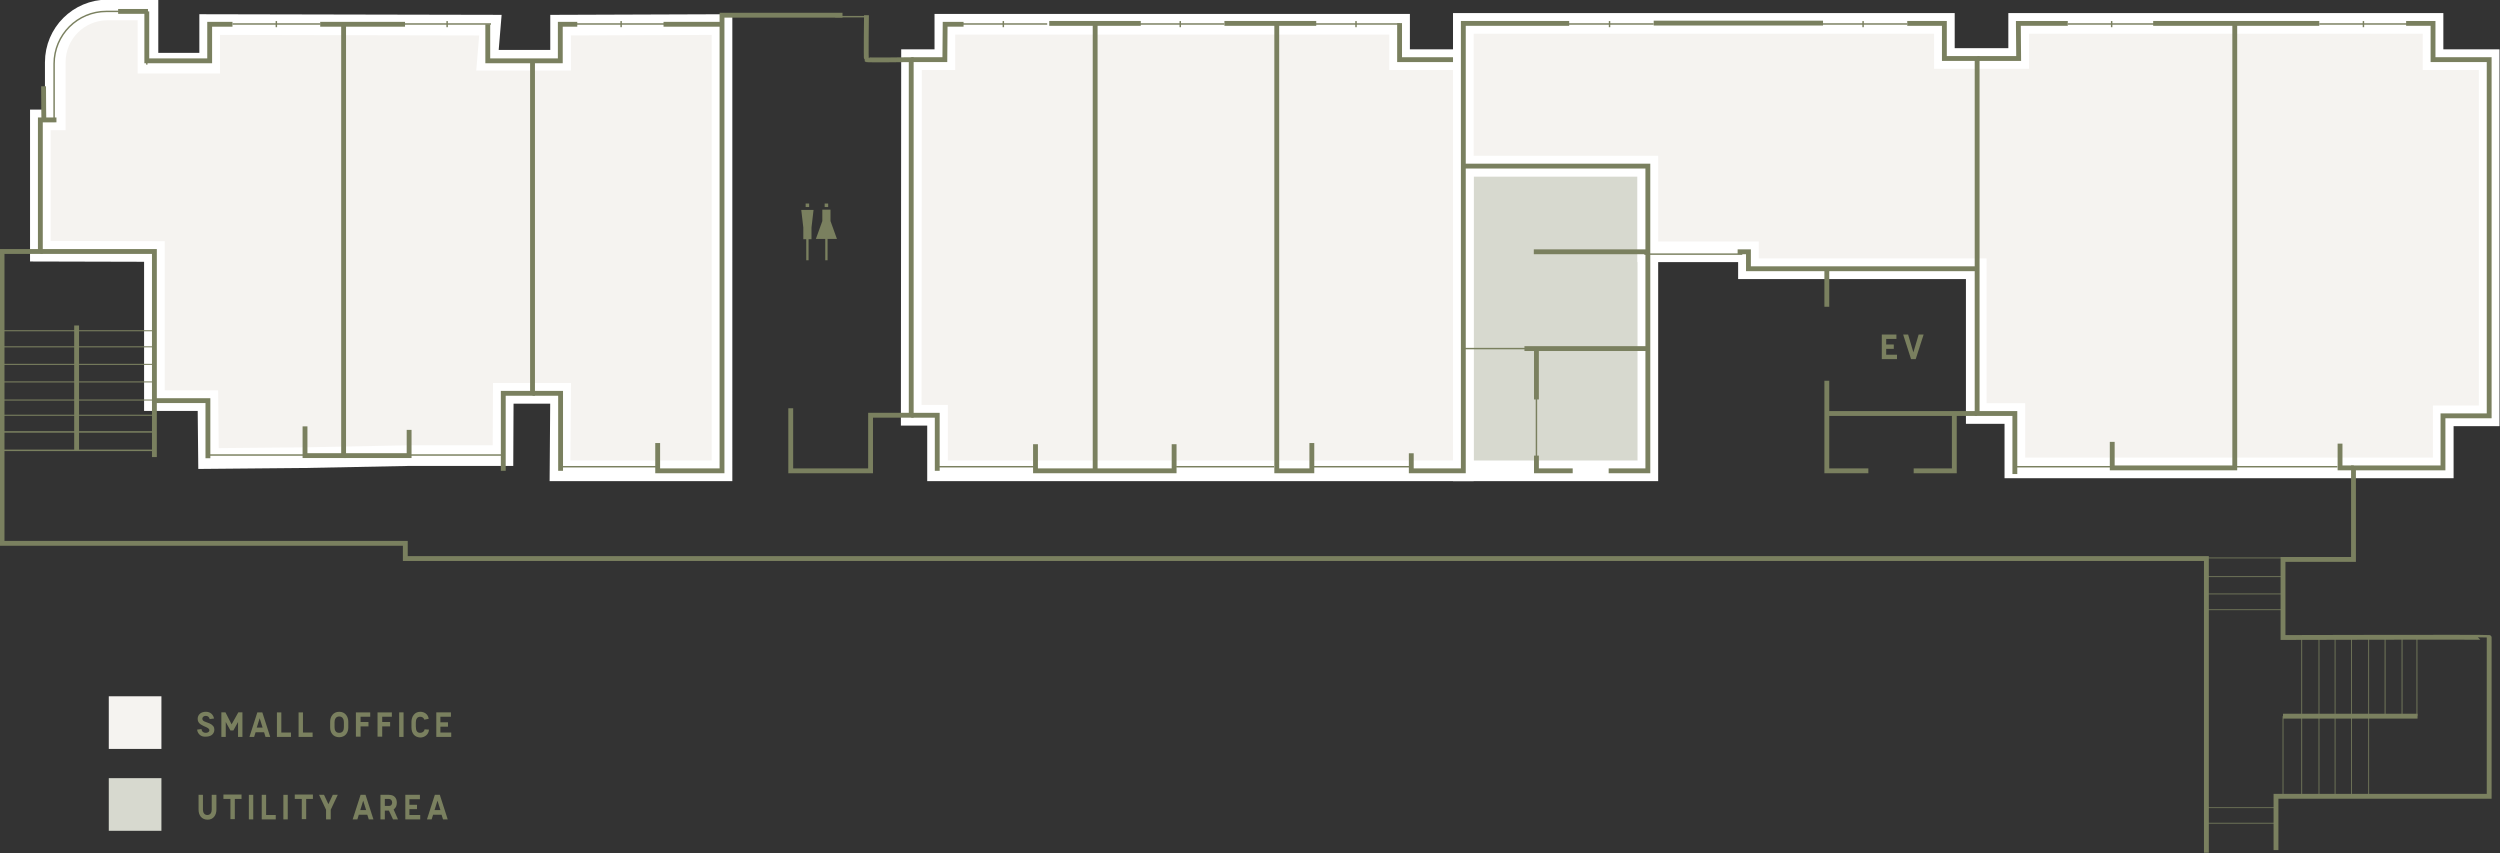 <?xml version="1.0" encoding="utf-8"?>
<!-- Generator: Adobe Illustrator 26.3.1, SVG Export Plug-In . SVG Version: 6.00 Build 0)  -->
<svg version="1.1" id="レイヤー_1" xmlns="http://www.w3.org/2000/svg" xmlns:xlink="http://www.w3.org/1999/xlink" x="0px"
	 y="0px" width="854.9px" height="291.7px" viewBox="0 0 854.9 291.7" style="enable-background:new 0 0 854.9 291.7;"
	 xml:space="preserve">
<rect x="0" y="0" width="854.9" height="291.7" fill="#333333" stroke="none"/>
<style type="text/css">
	.st0{fill:#D7D9CF;stroke:#FFFFFF;stroke-width:7.058;}
	.st1{fill:#F5F3F0;stroke:#FFFFFF;stroke-width:7.058;}
	.st2{fill:#7A805F;}
	.st3{fill:none;stroke:#7A805F;stroke-width:0.363;}
	.st4{fill:none;stroke:#7A805F;stroke-width:0.359;}
	.st5{fill:none;stroke:#7A805F;stroke-width:0.513;}
	.st6{fill:none;stroke:#7A805F;stroke-width:0.269;stroke-linejoin:round;stroke-miterlimit:10;}
	.st7{fill:none;stroke:#7A805F;stroke-width:0.289;stroke-linejoin:round;stroke-miterlimit:10;}
	.st8{fill:none;stroke:#7A805F;stroke-width:1.66;}
	.st9{fill:none;stroke:#7A805F;stroke-width:0.271;stroke-linejoin:round;stroke-miterlimit:10;}
	.st10{fill:none;stroke:#7A805F;stroke-width:0.256;stroke-linejoin:round;stroke-miterlimit:10;}
	.st11{fill:#F5F3F0;}
	.st12{fill:#D7D9CF;}
	.st13{fill:none;stroke:#7A805F;stroke-width:0.5;stroke-miterlimit:10;}
</style>
<rect x="500.4" y="56.8" class="st0" width="63.1" height="104.2"/>
<path class="st1" d="M13.8,85.9V41h5.1V21.3c0-9.9,8-17.9,17.9-17.9h13.8v18.2h21.1V8.4l96,0.2l-1,12h25v-12l55.2-0.2V161h-22l0,0
	h-33.4l0.2-26.5l-19.6,0l-0.1,21.3h-32.1l0,0l0,0l-35.6,0.7l-33,0.3L71.1,137H52.8V86L13.8,85.9z"/>
<polygon class="st1" points="311.7,20.4 323.1,20.4 323.1,8.3 478.6,8.3 478.6,20.4 500.4,20.4 500.4,161 320.6,161 320.6,142 
	311.6,142 "/>
<g>
	<g>
		<path class="st2" d="M67.4,249.5l1.5-0.2c0.1,0.9,0.7,1.3,1.4,1.3c0.6,0,1.2-0.2,1.3-0.8c0-0.3-0.1-0.7-1-1.1l-1.1-0.5
			c-1.3-0.6-1.9-1.3-1.9-2.4c0-1.4,1.1-2.4,2.8-2.4c1.5,0,2.5,0.9,2.8,2.3l-1.5,0.2c-0.1-0.6-0.6-1.1-1.3-1.1c-0.6,0-1.2,0.3-1.2,1
			c0,0.5,0.3,0.8,1.2,1.1l1.3,0.5c1.1,0.5,1.6,1.2,1.6,2.1c0,1.5-1.2,2.4-2.8,2.4C68.9,252.1,67.6,251.1,67.4,249.5z"/>
		<path class="st2" d="M81.5,243.6h1.4v8.4h-1.5v-5.1l-1.6,2.9h-1l-1.6-2.9v5.1h-1.5v-8.4h1.4l2.1,4.1L81.5,243.6z"/>
		<path class="st2" d="M90.8,252l-0.5-1.6h-2.9l-0.5,1.6h-1.6l2.7-8.4h1.7l2.7,8.4H90.8z M87.8,248.8h2l-1-3.2L87.8,248.8z"/>
		<path class="st2" d="M94.7,252v-8.4h1.5v6.9h3.3v1.5H94.7z"/>
		<path class="st2" d="M102.1,252v-8.4h1.5v6.9h3.3v1.5H102.1z"/>
		<path class="st2" d="M112.9,248.8v-2c0-1.7,1-3.4,3.1-3.4s3.1,1.7,3.1,3.4v2c0,1.7-1,3.3-3.1,3.3S112.9,250.5,112.9,248.8z
			 M117.6,248.6V247c0-0.8-0.3-2-1.6-2s-1.6,1.2-1.6,2v1.6c0,1,0.3,2,1.6,2S117.6,249.6,117.6,248.6z"/>
		<path class="st2" d="M121.7,252v-8.4h4.9v1.5h-3.3v1.8h2.7v1.5h-2.7v3.5H121.7z"/>
		<path class="st2" d="M129.1,252v-8.4h4.9v1.5h-3.3v1.8h2.7v1.5h-2.7v3.5H129.1z"/>
		<path class="st2" d="M136.5,252v-8.4h1.5v8.4H136.5z"/>
		<path class="st2" d="M140.7,248.7v-1.8c0-1.9,1.1-3.5,3-3.5c1.5,0,2.7,0.9,2.9,2.4l-1.5,0.3c-0.2-0.7-0.8-1-1.4-1
			c-1.1,0-1.5,0.9-1.5,1.9v1.4c0,1.3,0.3,2.2,1.5,2.2c0.8,0,1.4-0.5,1.5-1.2l1.5,0.1c-0.1,1.6-1.4,2.7-3,2.7
			C141.8,252.1,140.7,250.8,140.7,248.7z"/>
		<path class="st2" d="M149.2,252v-8.4h5v1.5h-3.6v1.9h2.6v1.5h-2.6v2h3.7v1.5H149.2z"/>
	</g>
</g>
<line class="st3" x1="0.7" y1="113.1" x2="52.8" y2="113.1"/>
<line class="st3" x1="0.7" y1="118.6" x2="52.8" y2="118.6"/>
<line class="st3" x1="0.7" y1="124.6" x2="52.8" y2="124.6"/>
<line class="st4" x1="0.7" y1="130.6" x2="52.8" y2="130.6"/>
<line class="st3" x1="0.7" y1="136.8" x2="52.8" y2="136.8"/>
<line class="st3" x1="0.7" y1="142" x2="52.8" y2="142"/>
<line class="st5" x1="1.1" y1="147.7" x2="52.3" y2="147.7"/>
<line class="st5" x1="0.7" y1="154" x2="52.8" y2="154"/>
<line class="st6" x1="787.1" y1="218.2" x2="787.1" y2="272.1"/>
<line class="st6" x1="780.7" y1="244.9" x2="780.7" y2="272.1"/>
<line class="st6" x1="793" y1="217.9" x2="793" y2="271.9"/>
<line class="st6" x1="798.5" y1="217.9" x2="798.5" y2="271.9"/>
<line class="st6" x1="804.1" y1="217.9" x2="804.1" y2="272.1"/>
<line class="st6" x1="810" y1="217.9" x2="810" y2="272.1"/>
<line class="st7" x1="821.4" y1="217.9" x2="821.4" y2="244.9"/>
<line class="st7" x1="826.5" y1="217.9" x2="826.5" y2="244.9"/>
<line class="st7" x1="815.6" y1="217.9" x2="815.6" y2="244.9"/>
<line class="st8" x1="780.7" y1="244.9" x2="826.7" y2="244.9"/>
<line class="st9" x1="754.5" y1="190.8" x2="780.7" y2="190.8"/>
<line class="st9" x1="754.5" y1="197.2" x2="780.7" y2="197.2"/>
<line class="st9" x1="754.5" y1="203.1" x2="780.7" y2="203.1"/>
<line class="st9" x1="754.5" y1="208.5" x2="780.7" y2="208.5"/>
<line class="st10" x1="755" y1="276.2" x2="778.3" y2="276.2"/>
<line class="st10" x1="754.5" y1="281.5" x2="777.8" y2="281.5"/>
<polyline class="st8" points="19.3,41 13.8,41 13.8,86 0.7,86 0.7,185.8 138.6,185.8 138.6,191 754.5,191 754.5,291.6 "/>
<polyline class="st8" points="448.6,151.5 448.6,161 436.6,161 436.6,7.9 "/>
<line class="st8" x1="418.7" y1="8" x2="450.1" y2="8"/>
<polyline class="st8" points="478.6,7.9 478.6,20.4 500.4,20.4 "/>
<polyline class="st8" points="358.8,8 374.5,8 390.1,8 "/>
<line class="st8" x1="374.5" y1="8" x2="374.5" y2="161"/>
<polyline class="st8" points="354.1,151.9 354.1,161 401.5,161 401.5,151.9 "/>
<path class="st8" d="M296.3,5.2c0,0-0.2,15,0,15.2s15.3,0,15.3,0V142h-13.9v19h-27.3v-21.4"/>
<polyline class="st8" points="288.1,5.2 246.9,5.2 246.9,161 224.9,161 224.9,151.5 "/>
<line class="st8" x1="226.9" y1="8.3" x2="246.9" y2="8.3"/>
<polyline class="st8" points="109.5,8.3 117.5,8.3 138.5,8.3 "/>
<polyline class="st8" points="117.5,8.3 117.5,155.8 104.3,155.8 104.3,145.8 "/>
<polyline class="st8" points="139.9,147 139.9,155.8 117.5,155.8 "/>
<polyline class="st8" points="13.8,86 52.8,86 52.8,137 71.1,137 71.1,156.7 "/>
<polyline class="st8" points="50.2,3.9 50.2,20.8 71.7,20.8 71.7,8.3 79.5,8.3 "/>
<polyline class="st8" points="166.8,8.3 166.8,20.8 182.1,20.8 191.6,20.8 191.6,8.3 197.4,8.3 "/>
<polyline class="st8" points="172.1,161 172.1,134.5 182.1,134.5 182.1,20.8 "/>
<polyline class="st8" points="191.7,161 191.7,134.5 182.1,134.5 "/>
<line class="st8" x1="50.6" y1="3.9" x2="40.4" y2="3.9"/>
<path class="st8" d="M15,41c0-0.2-0.1-5.3-0.1-11.5"/>
<polyline class="st8" points="329.5,8.3 323.2,8.3 323.1,20.4 311.6,20.4 "/>
<polyline class="st8" points="320.5,161 320.5,142 311.6,142 "/>
<line class="st8" x1="26.2" y1="111.3" x2="26.2" y2="154.2"/>
<line class="st8" x1="52.8" y1="156.3" x2="52.8" y2="136.8"/>
<polygon class="st1" points="500.4,8 664.9,8 664.9,20 690.3,20 690.3,8 832,8 832,20.4 851.2,20.4 851.2,142.2 835.5,142.2 
	835.5,160 689,160 689,141.4 675.8,141.4 675.8,91.9 597.9,91.9 597.9,86.1 563.5,86.1 563.5,56.8 500.4,56.8 "/>
<rect x="37.2" y="238.1" class="st11" width="18" height="18"/>
<g>
	<g>
		<path class="st2" d="M67.9,276.9v-5.1h1.5v5.1c0,1,0.5,1.8,1.5,1.8s1.5-0.8,1.5-1.8v-5.1H74v5.1c0,1.8-1,3.4-3,3.4
			C68.9,280.3,67.9,278.7,67.9,276.9z"/>
		<path class="st2" d="M82.7,273.2h-2.4v6.9h-1.5v-6.9h-2.4v-1.5h6.2V273.2z"/>
		<path class="st2" d="M85.1,280.2v-8.4h1.5v8.4H85.1z"/>
		<path class="st2" d="M89.5,280.2v-8.4H91v6.9h3.3v1.5H89.5z"/>
		<path class="st2" d="M96.9,280.2v-8.4h1.5v8.4H96.9z"/>
		<path class="st2" d="M107.1,273.2h-2.4v6.9h-1.5v-6.9h-2.4v-1.5h6.2V273.2z"/>
		<path class="st2" d="M111.5,280.2v-3.3l-2.4-5.1h1.7l1.5,3.2l1.5-3.2h1.7l-2.4,5.1v3.3H111.5z"/>
		<path class="st2" d="M126.1,280.2l-0.5-1.6h-2.9l-0.5,1.6h-1.6l2.7-8.4h1.7l2.7,8.4H126.1z M123.2,277h2l-1-3.2L123.2,277z"/>
		<path class="st2" d="M136.1,280.2h-1.7l-1.4-3c-0.1,0-0.3,0-0.4,0h-1v3h-1.5v-8.4h2.9c2,0,2.7,1.3,2.7,2.7c0,1.1-0.4,1.8-1.1,2.3
			L136.1,280.2z M131.6,275.6h1.4c0.9,0,1.1-0.7,1.1-1.2c0-0.7-0.5-1.2-1.1-1.2h-1.4V275.6z"/>
		<path class="st2" d="M138.6,280.2v-8.4h5v1.5H140v1.9h2.6v1.5H140v2h3.7v1.5H138.6z"/>
		<path class="st2" d="M151.5,280.2l-0.5-1.6h-2.9l-0.5,1.6H146l2.7-8.4h1.7l2.7,8.4H151.5z M148.6,277h2l-1-3.2L148.6,277z"/>
	</g>
</g>
<rect x="37.2" y="266.1" class="st12" width="18" height="18"/>
<g>
	<polygon class="st2" points="274.7,77.8 274.7,81.8 275.7,81.8 275.7,89 276.5,89 276.5,81.8 277.5,81.8 277.5,77.8 278.2,71.8 
		274,71.8 	"/>
	<rect x="275.5" y="69.6" class="st2" width="1.2" height="1.2"/>
</g>
<g>
	<polygon class="st2" points="286.2,81.7 284,75.6 284,71.7 281.2,71.7 281.2,75.6 279,81.7 282.2,81.7 282.2,89 283,89 283,81.7 	
		"/>
	<rect x="282" y="69.6" class="st2" width="1.2" height="1.2"/>
</g>
<line class="st13" x1="71.2" y1="155.6" x2="104.7" y2="155.6"/>
<line class="st13" x1="138.2" y1="155.6" x2="171.7" y2="155.6"/>
<line class="st13" x1="191.2" y1="159.6" x2="224.7" y2="159.6"/>
<line class="st13" x1="320.2" y1="159.6" x2="353.7" y2="159.6"/>
<line class="st13" x1="402.2" y1="159.6" x2="435.7" y2="159.6"/>
<line class="st13" x1="449.2" y1="159.6" x2="482.7" y2="159.6"/>
<line class="st13" x1="197.3" y1="8.2" x2="227.5" y2="8.2"/>
<line class="st13" x1="212.4" y1="7.2" x2="212.4" y2="9.3"/>
<line class="st13" x1="137.8" y1="8.2" x2="167.9" y2="8.2"/>
<line class="st13" x1="152.9" y1="7.2" x2="152.9" y2="9.3"/>
<line class="st13" x1="79.5" y1="8.2" x2="109.6" y2="8.2"/>
<line class="st13" x1="94.5" y1="7.2" x2="94.5" y2="9.3"/>
<line class="st13" x1="328" y1="8.2" x2="358.1" y2="8.2"/>
<line class="st13" x1="343.1" y1="7.2" x2="343.1" y2="9.3"/>
<line class="st13" x1="388.5" y1="8.2" x2="418.7" y2="8.2"/>
<line class="st13" x1="403.6" y1="7.2" x2="403.6" y2="9.3"/>
<line class="st13" x1="448.6" y1="8.2" x2="478.7" y2="8.2"/>
<line class="st13" x1="463.7" y1="7.2" x2="463.7" y2="9.3"/>
<path class="st13" d="M13.4,41.5h5.1V21.8c0-9.9,8-17.9,17.9-17.9h13.8v18.2"/>
<line class="st13" x1="285.6" y1="5.7" x2="296.5" y2="5.7"/>
<g>
	<g>
		<g>
			<path class="st2" d="M643.5,122.8v-8.4h5v1.5H645v1.9h2.6v1.5H645v2h3.7v1.5H643.5z"/>
			<path class="st2" d="M653.5,122.8l-2.7-8.4h1.7l1.8,6.1l1.8-6.1h1.7l-2.7,8.4H653.5z"/>
		</g>
	</g>
</g>
<line class="st13" x1="525.4" y1="135.4" x2="525.4" y2="157.6"/>
<line class="st13" x1="500.8" y1="119.2" x2="534.3" y2="119.2"/>
<path class="st8" d="M778.3,290.7v-18.4h72.9c0,0,0-54.1,0-54.3c0-0.2-70.5,0-70.5,0v-26.7h0.6h23.5V160h30.6v-17.8h15.8V20.4H832V8
	h-9.2"/>
<polyline class="st8" points="736.3,8 764.2,8 793.1,8 "/>
<polyline class="st8" points="764.2,8 764.2,160 722.3,160 722.3,151.1 "/>
<polyline class="st8" points="800.2,151.7 800.2,160 804.9,160 "/>
<polyline class="st8" points="638.9,161 624.7,161 624.7,130.2 "/>
<polyline class="st8" points="652.2,8 664.9,8 664.9,20 676.1,20 676.1,141.4 689,141.4 689,162.1 "/>
<path class="st8" d="M654.4,161h13.9c0,0,0-19.1,0-19.7"/>
<line class="st8" x1="624.7" y1="141.4" x2="676.1" y2="141.4"/>
<polyline class="st8" points="594.2,86.1 597.9,86.1 597.9,91.9 676.1,91.9 "/>
<line class="st8" x1="624.7" y1="104.9" x2="624.7" y2="91.9"/>
<line class="st8" x1="565.5" y1="7.9" x2="623.4" y2="7.9"/>
<polyline class="st8" points="550.1,161 563.5,161 563.5,56.8 500.4,56.8 "/>
<line class="st8" x1="524.5" y1="86.1" x2="563.5" y2="86.1"/>
<line class="st8" x1="521.3" y1="119.2" x2="563.5" y2="119.2"/>
<line class="st8" x1="525.4" y1="136.6" x2="525.4" y2="119.2"/>
<polyline class="st8" points="525.4,155.8 525.4,161 537.8,161 "/>
<polyline class="st8" points="482.6,155 482.6,161 500.4,161 500.4,56.6 500.4,8 536.6,8 "/>
<polyline class="st8" points="707.1,8 690.2,8 690.3,20 676.2,20 "/>
<line class="st13" x1="562.3" y1="86.9" x2="595.8" y2="86.9"/>
<line class="st13" x1="689" y1="159.6" x2="722.5" y2="159.6"/>
<line class="st13" x1="764.5" y1="159.6" x2="799.3" y2="159.6"/>
<line class="st13" x1="535.3" y1="8.2" x2="565.5" y2="8.2"/>
<line class="st13" x1="550.4" y1="7.2" x2="550.4" y2="9.3"/>
<line class="st13" x1="622" y1="8.2" x2="652.2" y2="8.2"/>
<line class="st13" x1="637.1" y1="7.2" x2="637.1" y2="9.3"/>
<line class="st13" x1="707.1" y1="8.2" x2="737.2" y2="8.2"/>
<line class="st13" x1="722.1" y1="7.2" x2="722.1" y2="9.3"/>
<line class="st13" x1="793.1" y1="8.2" x2="823.3" y2="8.2"/>
<line class="st13" x1="808.2" y1="7.2" x2="808.2" y2="9.3"/>
</svg>
